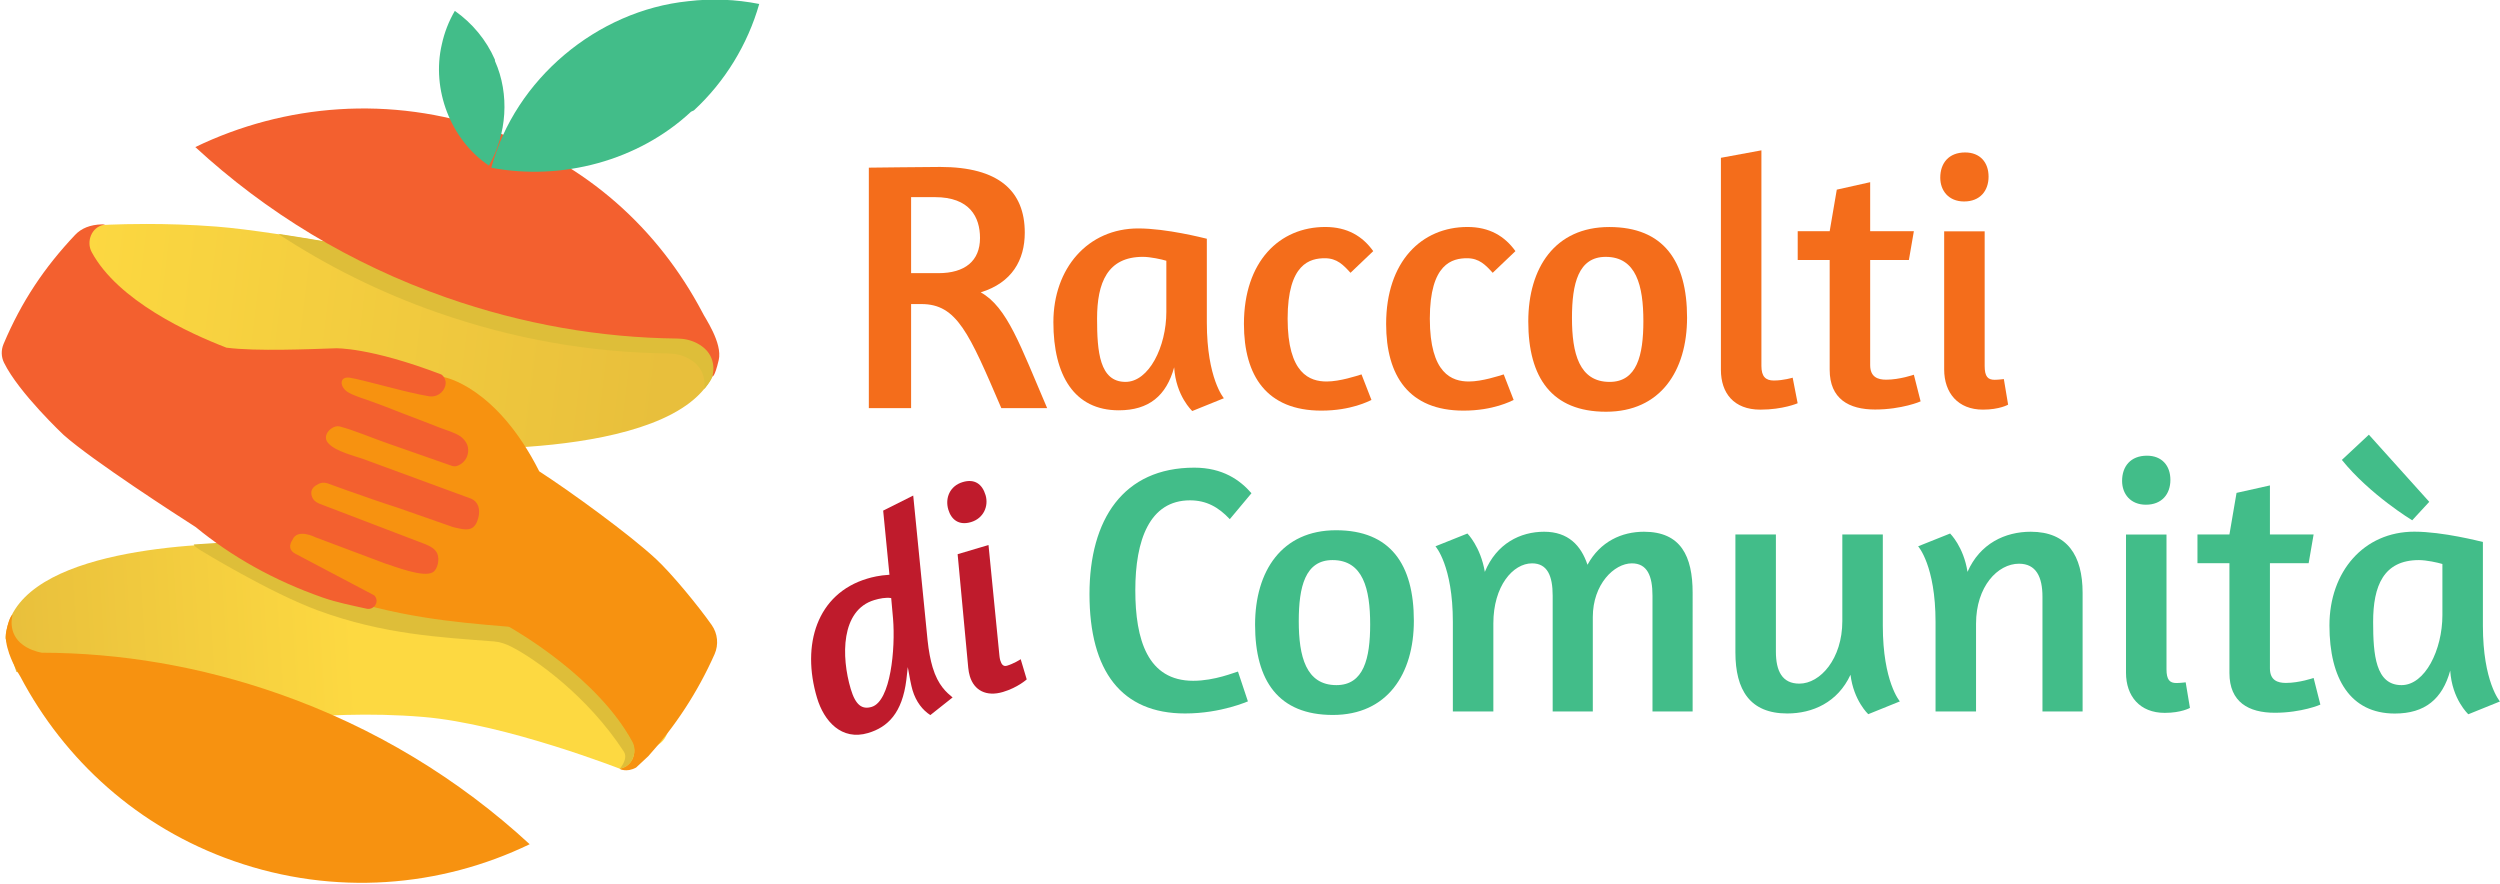 <?xml version="1.0" encoding="UTF-8" standalone="no"?>
<svg
   xmlns:dc="http://purl.org/dc/elements/1.1/"
   xmlns:cc="http://creativecommons.org/ns#"
   xmlns:rdf="http://www.w3.org/1999/02/22-rdf-syntax-ns#"
   xmlns:svg="http://www.w3.org/2000/svg"
   xmlns="http://www.w3.org/2000/svg"
   id="svg8"
   version="1.1"
   viewBox="0 0 47.625 16.835"
   height="16.835mm"
   width="47.625mm">
  <defs
     id="defs2">
    <linearGradient
       x1="0"
       y1="0"
       x2="1"
       y2="0"
       gradientUnits="userSpaceOnUse"
       gradientTransform="matrix(305.789,-36.836,-36.836,-305.789,89.661,371.18)"
       spreadMethod="pad"
       id="linearGradient36">
      <stop
         style="stop-opacity:1;stop-color:#fdd941"
         offset="0"
         id="stop32" />
      <stop
         style="stop-opacity:1;stop-color:#e8bf3c"
         offset="1"
         id="stop34" />
    </linearGradient>
    <clipPath
       clipPathUnits="userSpaceOnUse"
       id="clipPath46">
      <path
         d="M 0,585.272 H 1417.955 V 0 H 0 Z"
         id="path44" />
    </clipPath>
    <linearGradient
       x1="0"
       y1="0"
       x2="1"
       y2="0"
       gradientUnits="userSpaceOnUse"
       gradientTransform="matrix(-299.743,-19.78,-19.78,299.743,365.208,200.698)"
       spreadMethod="pad"
       id="linearGradient74">
      <stop
         style="stop-opacity:1;stop-color:#fdd941"
         offset="0"
         id="stop68" />
      <stop
         style="stop-opacity:1;stop-color:#fdd941"
         offset="0.413"
         id="stop70" />
      <stop
         style="stop-opacity:1;stop-color:#e8bf3c"
         offset="1"
         id="stop72" />
    </linearGradient>
    <clipPath
       clipPathUnits="userSpaceOnUse"
       id="clipPath84">
      <path
         d="M 0,585.272 H 1417.955 V 0 H 0 Z"
         id="path82" />
    </clipPath>
  </defs>
  <g
     transform="translate(174.351,-53.095)"
     id="layer1">
    <g
       transform="matrix(0.27,0,0,0.27,-127.25,38.752)"
       id="g3189">
      <g
         id="g28"
         transform="matrix(0.141,0,0,-0.141,-183.346,126.899)">
        <g
           id="g30">
          <path
             d="M 111.151,410.477 98.788,397.985 c 0,0 -17.959,-6.3 2.601,-37.716 v 0 C 121.951,328.854 284.99,298.897 284.99,298.897 v 0 c 0,0 133.809,-6.434 137.571,47.292 v 0 l -9.333,18.259 -22.812,5.225 -117.057,23.838 c 0,0 -69.532,13.82 -101.917,16.349 v 0 c -12.899,1.007 -25.079,1.311 -35.07,1.311 v 0 c -15.116,0 -25.221,-0.694 -25.221,-0.694"
             style="fill:url(#linearGradient36);stroke:none"
             id="path38" />
        </g>
      </g>
      <g
         id="g48"
         transform="matrix(0.141,0,0,-0.141,-124.157,79.622)">
        <path
           d="m 0,0 c 2.596,4.316 -0.417,11.367 -5.014,14.836 -0.515,0.51 -1.087,1.006 -1.735,1.48 -0.74,0.541 -1.505,1.017 -2.282,1.438 -3.082,1.664 -6.564,2.433 -10.066,2.471 -38.408,0.41 -77.206,7.083 -115.556,20.506 -20.4,7.142 -39.752,15.931 -57.968,26.158 -8.166,1.401 -16.681,2.798 -24.881,4.034 24.305,-15.995 50.941,-29.297 79.645,-39.344 38.35,-13.425 77.148,-20.098 115.556,-20.507 3.502,-0.037 6.984,-0.807 10.066,-2.471 0.778,-0.421 1.542,-0.897 2.282,-1.437 6.129,-4.478 6.11,-11.141 5.665,-13.94 0,0 3.629,4.193 4.288,6.776"
           style="fill:#debe39;fill-opacity:1;fill-rule:nonzero;stroke:none"
           id="path50" />
      </g>
      <g
         id="g52"
         transform="matrix(0.141,0,0,-0.141,-123.74,78.535)">
        <path
           d="m 0,0 c 2.053,8.681 -7.128,21.487 -8.211,23.986 -21.969,41.591 -57.64,74.272 -105.547,91.042 -50.535,17.689 -103.452,13.186 -148.139,-8.388 35.237,-32.492 77.544,-58.468 125.654,-75.308 38.35,-13.425 77.148,-20.098 115.556,-20.507 3.502,-0.037 6.983,-0.807 10.065,-2.471 0.778,-0.42 1.543,-0.897 2.282,-1.437 8.08,-5.903 5.191,-15.038 5.191,-15.038 0,0 1.039,-0.809 3.149,8.121"
           style="fill:#f3602f;fill-opacity:1;fill-rule:nonzero;stroke:none"
           id="path54" />
      </g>
      <g
         id="g64"
         transform="matrix(0.141,0,0,-0.141,-183.346,126.899)">
        <g
           id="g66">
          <path
             d="m 65.833,203.905 5.458,-16.875 26.687,-6.61 75.841,-21.654 c 0,0 47.002,10.25 101.078,5.717 v 0 c 41.353,-3.467 99.552,-26.366 99.552,-26.366 v 0 l 18.373,12.753 c 0,0 14.742,7.539 -5.818,38.955 v 0 c -20.562,31.416 -183.6,61.372 -183.6,61.372 v 0 c 0,0 -4.993,0.24 -13.082,0.24 v 0 c -33.772,0 -121.454,-4.188 -124.489,-47.532"
             style="fill:url(#linearGradient74);stroke:none"
             id="path76" />
        </g>
      </g>
      <g
         id="g86"
         transform="matrix(0.141,0,0,-0.141,-151.499,95.339)">
        <path
           d="m 0,0 c 34.77,-11.667 62.933,-12.28 91.789,-14.662 0,0 43.667,-24.088 61.75,-57.513 2.879,-5.322 -0.171,-11.99 -6.123,-13.074 -0.055,-0.01 -0.108,-0.02 -0.163,-0.029 0,0 3.351,-2.07 8.285,0.607 l 6.098,5.688 c 13.407,14.832 24.678,31.947 33.166,51.022 2.131,4.791 1.577,10.35 -1.442,14.637 -6.825,9.695 -19.975,25.659 -27.79,32.939 -13.167,12.263 -43.104,34.005 -58.499,43.945 -21.419,42.527 -47.579,47.117 -47.579,47.117 -3.317,1.644 -7.956,0.438 -11.209,2.206 -2.465,1.34 -13.845,-1.911 -18.628,-0.118 -1.124,0.422 -5.883,2.128 -7.13,1.957 -0.247,-0.034 -6.855,0.549 -7.139,0.426 -0.054,-0.023 -0.084,-0.021 -0.136,-0.041 0.124,-0.096 -23.809,0.558 -23.677,0.431 L -28.822,51.247 -25.719,23.757 -1.381,0.372"
           style="fill:#f79210;fill-opacity:1;fill-rule:nonzero;stroke:none"
           id="path88" />
      </g>
      <g
         id="g90"
         transform="matrix(0.141,0,0,-0.141,-159.117,91.426)">
        <path
           d="m 0,0 c 0.395,0.061 28.966,-17.052 44.873,-23.282 0.041,-0.018 1.371,3.043 1.411,3.025 3.065,-1.558 6.194,-4.168 9.197,-5.177 34.632,-11.621 61.367,-14.139 90.105,-16.498 0.225,-0.018 0.442,-0.084 0.64,-0.195 3.868,-2.186 44.244,-25.538 61.451,-57.346 1.333,-2.464 1.385,-5.207 0.471,-7.554 -0.238,-1.016 -1.484,-4.915 -6.748,-5.955 0,0 0.166,0.16 0.403,0.461 1.774,2.266 3.249,5.617 1.677,8.027 -18.394,28.223 -44.846,46.679 -56.222,52.473 -2.75,1.4 -5.657,2.468 -8.735,2.706 -27.224,2.104 -55.358,3.516 -87.915,15.422 -24.111,8.817 -58.764,30.038 -58.764,30.038 0,0 -4.845,3.033 -3.291,3.101 C -9.895,-0.686 0,0 0,0"
           style="fill:#debe39;fill-opacity:1;fill-rule:nonzero;stroke:none"
           id="path92" />
      </g>
      <g
         id="g94"
         transform="matrix(0.141,0,0,-0.141,-125.897,53.208)">
        <path
           d="m 0,0 c -45.558,-4.664 -86.6,-39.001 -98.487,-83.336 35.271,-6.658 73.577,3.445 99.942,28.036 0.367,0.167 1.066,0.497 1.433,0.664 15.503,14.306 26.905,32.969 32.689,53.257 C 23.876,0.94 11.833,1.423 0,0"
           style="fill:#42bd89;fill-opacity:1;fill-rule:nonzero;stroke:none"
           id="path96" />
      </g>
      <g
         id="g98"
         transform="matrix(0.141,0,0,-0.141,-143.275,56.251)">
        <path
           d="m 0,0 c -5.265,-22.498 4.367,-47.721 23.562,-60.68 8.974,15.73 10.452,35.663 3.056,52.283 -0.019,0.203 -0.061,0.59 -0.081,0.793 C 22.262,2.143 15.233,10.65 6.507,16.745 3.477,11.544 1.267,5.879 0,0"
           style="fill:#42bd89;fill-opacity:1;fill-rule:nonzero;stroke:none"
           id="path100" />
      </g>
      <g
         id="g102"
         transform="matrix(0.141,0,0,-0.141,-137.076,112.687)">
        <path
           d="m 0,0 c -35.237,32.491 -77.545,58.468 -125.654,75.308 -39.339,13.771 -79.15,20.437 -118.527,20.526 -3.064,0.584 -6.419,1.728 -9.377,3.89 -8.08,5.902 -5.19,15.037 -5.19,15.037 0,0 -1.459,0.008 -3.149,-8.121 -0.699,-3.356 0.113,-7.389 1.411,-11.142 -0.015,-0.001 -0.031,-0.002 -0.046,-0.002 0.064,-0.146 0.135,-0.288 0.2,-0.434 1.886,-5.27 4.667,-9.906 5.477,-11.205 C -232.892,42.228 -196.079,8.393 -148.14,-8.388 -97.604,-26.077 -44.688,-21.574 0,0"
           style="fill:#f79210;fill-opacity:1;fill-rule:nonzero;stroke:none"
           id="path104" />
      </g>
      <g
         id="g106"
         transform="matrix(0.141,0,0,-0.141,-141.05,88.392)">
        <path
           d="m 0,0 c -0.431,0.281 -0.895,0.518 -1.376,0.699 l -52.405,19.274 c -5.21,2.008 -15.314,4.13 -19.004,8.609 -3.259,3.954 2.255,9.071 5.873,8.16 6.897,-1.738 16.968,-6.037 23.688,-8.346 l 32.463,-11.364 c 0.877,-0.307 1.835,-0.311 2.709,0.001 4.222,1.503 6.536,6.155 4.987,10.535 -0.53,1.495 -2.141,3.387 -3.467,4.257 -3.108,2.041 -7.179,3.08 -10.413,4.363 -5.905,2.341 -11.853,4.568 -17.782,6.844 -3.105,1.191 -6.206,2.393 -9.293,3.631 -1.454,0.583 -5.751,2.118 -6.507,2.41 -2.131,0.822 -4.218,1.467 -5.657,1.974 -1.997,0.705 -3.991,1.45 -5.871,2.434 l -0.119,0.062 c -4.898,2.58 -5.18,8.422 0.294,7.591 6.868,-1.044 28.449,-7.502 39.747,-9.301 3.679,-0.586 7.192,1.741 8.112,5.35 l 0.024,0.094 c 0.796,3.146 -1.667,5.327 -1.999,5.454 -35.966,13.777 -52.9,13.122 -52.9,13.122 -12.548,-0.408 -39.602,-1.611 -54.626,0.301 -18.486,7.099 -54.286,23.465 -67.456,47.813 -2.878,5.321 -0.009,12.543 5.942,13.628 0.055,0.01 0.818,0.215 0.874,0.224 l -1.655,0.05 c -5.929,-0.167 -10.333,-1.951 -13.497,-5.306 -15.352,-16.273 -26.752,-33.226 -35.773,-54.565 -1.267,-2.997 -1.215,-6.415 0.219,-9.336 7.421,-15.12 29.845,-36.173 29.845,-36.173 14.576,-12.95 57.474,-40.589 66.067,-46.088 18.119,-14.894 39.338,-26.792 63.527,-35.258 7.13,-2.497 14.818,-4.001 22.014,-5.6 3.362,-0.747 6.202,2.861 4.469,5.837 -0.195,0.334 -0.429,0.626 -0.702,0.866 0,0 -34.546,18.233 -39.401,20.789 -4.854,2.555 -1.504,6.886 -1.504,6.886 2.397,6.11 11.558,1.348 11.558,1.348 l 34.807,-13.092 c 5.002,-1.547 19.317,-7.251 23.926,-4.379 2.459,1.532 3.405,6.437 2.253,9.243 -0.968,2.357 -3.489,3.715 -5.839,4.704 l -51.143,19.557 c -2.461,0.861 -4.853,1.778 -5.743,4.228 -0.904,2.484 -0.085,4.376 1.889,5.663 1.946,1.267 3.407,1.711 5.659,1.143 l 9.381,-3.38 c 8.598,-3.023 17.182,-6.093 25.867,-8.857 l 27.746,-9.712 1.737,-0.409 c 4.458,-1.051 8.394,-1.781 10.372,3.317 C 3.635,-6.276 3.138,-2.048 0,0"
           style="fill:#f3602f;fill-opacity:1;fill-rule:nonzero;stroke:none"
           id="path108" />
      </g>
      <g
         id="g110"
         transform="matrix(0.141,0,0,-0.141,-110.165,72.395)">
        <path
           d="m 0,0 h 13.687 c 13.153,0 20.796,6.043 20.796,17.597 0,10.487 -5.154,20.442 -22.574,20.442 H 0 Z m -21.152,52.792 c 3.554,0 26.306,0.355 35.727,0.355 29.329,0 42.305,-12.087 42.305,-32.884 0,-13.686 -6.4,-25.062 -22.041,-29.862 13.331,-7.465 19.73,-26.484 33.239,-57.946 H 45.148 C 28.974,-29.862 22.93,-15.464 5.154,-15.464 H 0 v -52.081 h -21.152 z"
           style="fill:#f46d1b;fill-opacity:1;fill-rule:nonzero;stroke:none"
           id="path112" />
      </g>
      <g
         id="g114"
         transform="matrix(0.141,0,0,-0.141,-92.156,75.129)">
        <path
           d="m 0,0 v 25.596 c -2.312,0.711 -7.999,1.955 -11.732,1.955 -17.775,0 -22.93,-12.975 -22.93,-30.928 0,-16.531 1.245,-31.64 14.221,-31.64 C -8.71,-35.017 0,-17.419 0,0 m 20.263,-5.332 c 0,-28.085 8.532,-37.861 8.532,-37.861 l -15.819,-6.399 c 0,0 -8.177,7.466 -9.066,21.863 -3.91,-14.22 -12.62,-21.507 -27.729,-21.507 -22.219,0 -32.705,17.419 -32.705,44.082 0,27.017 17.241,46.925 42.481,46.925 14.221,0 32.706,-4.799 34.306,-5.154 z"
           style="fill:#f46d1b;fill-opacity:1;fill-rule:nonzero;stroke:none"
           id="path116" />
      </g>
      <g
         id="g118"
         transform="matrix(0.141,0,0,-0.141,-79.163,72.37)">
        <path
           d="m 0,0 c -3.555,3.911 -6.754,7.288 -12.798,7.288 -7.288,0 -18.664,-2.489 -18.664,-30.218 0,-27.729 11.198,-31.462 19.553,-31.462 6.577,0 15.109,2.845 17.42,3.556 l 4.976,-12.798 c -1.244,-0.533 -10.132,-5.333 -25.062,-5.333 -27.373,0 -38.749,17.42 -38.749,43.371 0,31.284 17.774,48.526 40.704,48.526 11.02,0 18.664,-4.622 23.996,-12.087 z"
           style="fill:#f46d1b;fill-opacity:1;fill-rule:nonzero;stroke:none"
           id="path120" />
      </g>
      <g
         id="g122"
         transform="matrix(0.141,0,0,-0.141,-69.13,72.37)">
        <path
           d="m 0,0 c -3.555,3.911 -6.754,7.288 -12.798,7.288 -7.288,0 -18.664,-2.489 -18.664,-30.218 0,-27.729 11.198,-31.462 19.553,-31.462 6.577,0 15.109,2.845 17.42,3.556 l 4.976,-12.798 c -1.244,-0.533 -10.132,-5.333 -25.062,-5.333 -27.373,0 -38.749,17.42 -38.749,43.371 0,31.284 17.774,48.526 40.704,48.526 11.02,0 18.664,-4.622 23.996,-12.087 z"
           style="fill:#f46d1b;fill-opacity:1;fill-rule:nonzero;stroke:none"
           id="path124" />
      </g>
      <g
         id="g126"
         transform="matrix(0.141,0,0,-0.141,-63.537,75.556)">
        <path
           d="m 0,0 c 0,-17.597 3.556,-31.995 18.842,-31.995 13.686,0 16.887,13.331 16.887,30.395 0,17.775 -3.556,32.173 -18.842,32.173 C 3.2,30.573 0,17.242 0,0 m 57.592,0.178 c 0,-26.663 -13.332,-47.104 -40.528,-47.104 -27.195,0 -38.926,17.064 -38.926,45.149 0,26.839 13.331,47.281 40.526,47.281 27.195,0 38.928,-17.064 38.928,-45.326"
           style="fill:#f46d1b;fill-opacity:1;fill-rule:nonzero;stroke:none"
           id="path128" />
      </g>
      <g
         id="g130"
         transform="matrix(0.141,0,0,-0.141,-53.028,79.218)">
        <path
           d="m 0,0 v 106.117 l 20.264,3.733 V 1.956 c 0,-5.333 2.132,-7.289 6.22,-7.289 4.8,0 9.421,1.423 9.421,1.423 l 2.489,-12.798 c 0,0 -7.288,-3.2 -18.664,-3.2 C 6.399,-19.908 0,-11.554 0,0"
           style="fill:#f46d1b;fill-opacity:1;fill-rule:nonzero;stroke:none"
           id="path132" />
      </g>
      <g
         id="g134"
         transform="matrix(0.141,0,0,-0.141,-47.61,69.435)">
        <path
           d="m 0,0 h 15.998 l 3.555,20.796 16.708,3.733 V 0 H 58.124 L 55.636,-14.398 H 36.261 v -52.614 c 0,-6.043 3.911,-7.288 7.999,-7.288 6.755,0 13.864,2.489 13.864,2.489 l 3.378,-13.331 c 0.178,0 -9.421,-4.088 -22.752,-4.088 -13.154,0 -22.752,5.332 -22.752,19.907 v 54.925 H 0 Z"
           style="fill:#f46d1b;fill-opacity:1;fill-rule:nonzero;stroke:none"
           id="path136" />
      </g>
      <g
         id="g138"
         transform="matrix(0.141,0,0,-0.141,-37.276,79.192)">
        <path
           d="M 0,0 V 69.145 H 20.264 V 1.778 c 0,-5.333 1.599,-6.933 4.976,-6.933 1.778,0 4.622,0.356 4.622,0.356 l 2.133,-12.798 c 0,0 -4.266,-2.488 -12.62,-2.488 C 6.933,-20.085 0,-11.731 0,0 m 22.219,96.518 c 0,-7.11 -4.266,-12.442 -12.265,-12.442 -7.643,0 -11.909,5.332 -11.909,11.909 0,7.288 4.266,12.62 12.442,12.62 7.466,0 11.732,-4.977 11.732,-12.087"
           style="fill:#f46d1b;fill-opacity:1;fill-rule:nonzero;stroke:none"
           id="path140" />
      </g>
      <g
         id="g142"
         transform="matrix(0.141,0,0,-0.141,-111.439,96.769)">
        <path
           d="m 0,0 -0.922,10.277 c -2.583,0.454 -5.896,-0.228 -8.425,-0.981 -16.854,-5.024 -16.631,-28.355 -11.817,-44.508 2.428,-8.146 5.694,-10.384 10.47,-8.961 C -1.143,-41.326 1.235,-14.925 0,0 m 17.274,-10.757 c 0.566,-5.49 1.484,-10.111 2.531,-13.621 2.72,-9.13 7.149,-12.704 9.995,-15.068 L 18.666,-48.27 c -3.772,2.394 -7.162,6.584 -8.92,12.483 -0.711,2.388 -1.462,6.445 -2.365,11.529 l -0.714,-6.33 c -2.065,-16.672 -9.294,-23.721 -19.126,-26.651 -13.343,-3.976 -22.112,5.951 -25.587,17.608 -7.911,26.547 -0.087,52.124 25.195,59.658 2.388,0.712 5.941,1.618 11.052,1.917 l -3.142,32.097 15.035,7.539 z"
           style="fill:#bf1b2c;fill-opacity:1;fill-rule:nonzero;stroke:none"
           id="path144" />
      </g>
      <g
         id="g146"
         transform="matrix(0.141,0,0,-0.141,-106.021,100.83)">
        <path
           d="m 0,0 c -0.377,1.265 -0.655,2.711 -0.793,4.199 l -5.314,56.836 15.45,4.604 5.458,-55.264 c 0.11,-0.883 0.179,-1.628 0.388,-2.331 0.669,-2.247 1.608,-3.344 3.434,-2.8 3.231,0.963 6.59,3.036 6.828,3.259 L 28.466,-1.61 c 0,0 -4.445,-4.077 -11.888,-6.295 C 8.291,-10.374 2.134,-7.163 0,0 M 7.872,90.587 C 9.505,85.109 6.896,78.979 0.576,77.096 c -6.039,-1.8 -9.839,1.198 -11.346,6.254 -1.715,5.759 0.752,11.846 7.213,13.772 5.9,1.758 9.755,-0.917 11.429,-6.535"
           style="fill:#bf1b2c;fill-opacity:1;fill-rule:nonzero;stroke:none"
           id="path148" />
      </g>
      <g
         id="g306"
         transform="matrix(0.141,0,0,-0.141,-87.679,89.752)">
        <path
           d="m 0,0 c -5.688,6.043 -11.731,9.421 -19.908,9.421 -20.264,0 -27.373,-19.908 -27.373,-44.971 0,-24.885 6.22,-45.326 28.972,-45.326 10.843,0 20.797,4.266 22.397,4.622 l 4.977,-14.932 c 0.178,0.178 -13.153,-6.043 -31.461,-6.043 -31.64,0 -47.815,20.975 -47.815,59.724 0,37.327 16.886,63.278 52.436,63.278 14.22,0 22.929,-6.221 28.618,-12.797 z"
           style="fill:#42bd89;fill-opacity:1;fill-rule:nonzero;stroke:none"
           id="path308" />
      </g>
      <g
         id="g310"
         transform="matrix(0.141,0,0,-0.141,-82.813,96.95)">
        <path
           d="m 0,0 c 0,-17.597 3.556,-31.995 18.842,-31.995 13.686,0 16.887,13.331 16.887,30.395 0,17.775 -3.556,32.173 -18.842,32.173 C 3.2,30.573 0,17.242 0,0 m 57.592,0.178 c 0,-26.663 -13.332,-47.104 -40.528,-47.104 -27.195,0 -38.926,17.064 -38.926,45.149 0,26.839 13.331,47.281 40.526,47.281 27.196,0 38.928,-17.064 38.928,-45.326"
           style="fill:#42bd89;fill-opacity:1;fill-rule:nonzero;stroke:none"
           id="path312" />
      </g>
      <g
         id="g314"
         transform="matrix(0.141,0,0,-0.141,-57.856,103.321)">
        <path
           d="m 0,0 v 57.946 c 0,9.954 -2.666,16.176 -10.31,16.176 -8.887,0 -19.552,-10.488 -19.552,-26.841 V 0 h -20.085 v 57.946 c 0,9.954 -2.667,16.176 -10.31,16.176 -9.598,0 -19.375,-11.376 -19.375,-30.04 V 0 h -20.264 v 44.793 c 0,28.262 -8.709,37.861 -8.709,37.861 l 15.998,6.399 c 0,0 6.576,-6.577 8.71,-19.198 5.865,14.221 17.774,20.086 29.683,20.086 12.087,0 18.486,-6.932 21.686,-16.53 6.399,11.731 17.242,16.53 28.262,16.53 18.486,0 24.352,-12.264 24.352,-30.573 L 20.086,0 Z"
           style="fill:#42bd89;fill-opacity:1;fill-rule:nonzero;stroke:none"
           id="path316" />
      </g>
      <g
         id="g318"
         transform="matrix(0.141,0,0,-0.141,-44.462,90.83)">
        <path
           d="m 0,0 h 20.263 v -45.682 c 0,-28.084 8.532,-37.86 8.532,-37.86 l -15.819,-6.399 c 0,0 -7.289,6.754 -8.888,19.73 -6.4,-13.865 -19.02,-19.375 -31.64,-19.375 -18.663,0 -25.951,11.732 -25.951,30.573 V 0 h 20.264 v -58.658 c 0,-9.776 3.199,-15.997 11.731,-15.997 10.487,0 21.508,12.443 21.508,31.284 z"
           style="fill:#42bd89;fill-opacity:1;fill-rule:nonzero;stroke:none"
           id="path320" />
      </g>
      <g
         id="g322"
         transform="matrix(0.141,0,0,-0.141,-30.341,103.321)">
        <path
           d="m 0,0 v 57.413 c 0,9.954 -3.199,16.531 -11.731,16.531 -10.665,0 -21.508,-11.376 -21.508,-30.04 V 0 h -20.264 v 44.793 c 0,28.262 -8.71,37.861 -8.71,37.861 l 15.998,6.399 c 0,0 6.754,-6.577 8.71,-19.198 6.221,14.221 18.841,20.086 31.639,20.086 18.308,0 25.952,-11.909 25.952,-30.573 V 0 Z"
           style="fill:#42bd89;fill-opacity:1;fill-rule:nonzero;stroke:none"
           id="path324" />
      </g>
      <g
         id="g326"
         transform="matrix(0.141,0,0,-0.141,-24.447,100.587)">
        <path
           d="M 0,0 V 69.145 H 20.264 V 1.778 c 0,-5.333 1.599,-6.933 4.976,-6.933 1.778,0 4.622,0.356 4.622,0.356 l 2.133,-12.798 c 0,0 -4.266,-2.488 -12.62,-2.488 C 6.933,-20.085 0,-11.731 0,0 m 22.219,96.518 c 0,-7.11 -4.266,-12.442 -12.265,-12.442 -7.643,0 -11.909,5.332 -11.909,11.909 0,7.288 4.266,12.62 12.442,12.62 7.466,0 11.732,-4.977 11.732,-12.087"
           style="fill:#42bd89;fill-opacity:1;fill-rule:nonzero;stroke:none"
           id="path328" />
      </g>
      <g
         id="g330"
         transform="matrix(0.141,0,0,-0.141,-19.405,90.83)">
        <path
           d="m 0,0 h 15.998 l 3.555,20.796 16.708,3.733 V 0 H 58.124 L 55.636,-14.398 H 36.261 v -52.614 c 0,-6.043 3.911,-7.288 7.999,-7.288 6.755,0 13.864,2.489 13.864,2.489 l 3.378,-13.331 c 0.178,0 -9.421,-4.088 -22.752,-4.088 -13.154,0 -22.752,5.332 -22.752,19.907 v 54.925 H 0 Z"
           style="fill:#42bd89;fill-opacity:1;fill-rule:nonzero;stroke:none"
           id="path332" />
      </g>
      <g
         id="g334"
         transform="matrix(0.141,0,0,-0.141,-2.123,96.524)">
        <path
           d="m 0,0 v 25.596 c -2.312,0.711 -7.999,1.955 -11.732,1.955 -17.775,0 -22.93,-12.975 -22.93,-30.928 0,-16.531 1.245,-31.64 14.221,-31.64 C -8.71,-35.017 0,-17.419 0,0 m -15.109,47.459 c 0,0 -21.153,12.798 -35.195,30.218 l 13.509,12.62 30.218,-33.595 z M 20.263,-5.332 c 0,-28.085 8.532,-37.861 8.532,-37.861 l -15.819,-6.399 c 0,0 -8.177,7.466 -9.066,21.863 -3.91,-14.22 -12.62,-21.507 -27.729,-21.507 -22.219,0 -32.705,17.419 -32.705,44.082 0,27.017 17.241,46.925 42.481,46.925 14.221,0 32.706,-4.799 34.306,-5.154 z"
           style="fill:#42bd89;fill-opacity:1;fill-rule:nonzero;stroke:none"
           id="path336" />
      </g>
    </g>
  </g>
</svg>
